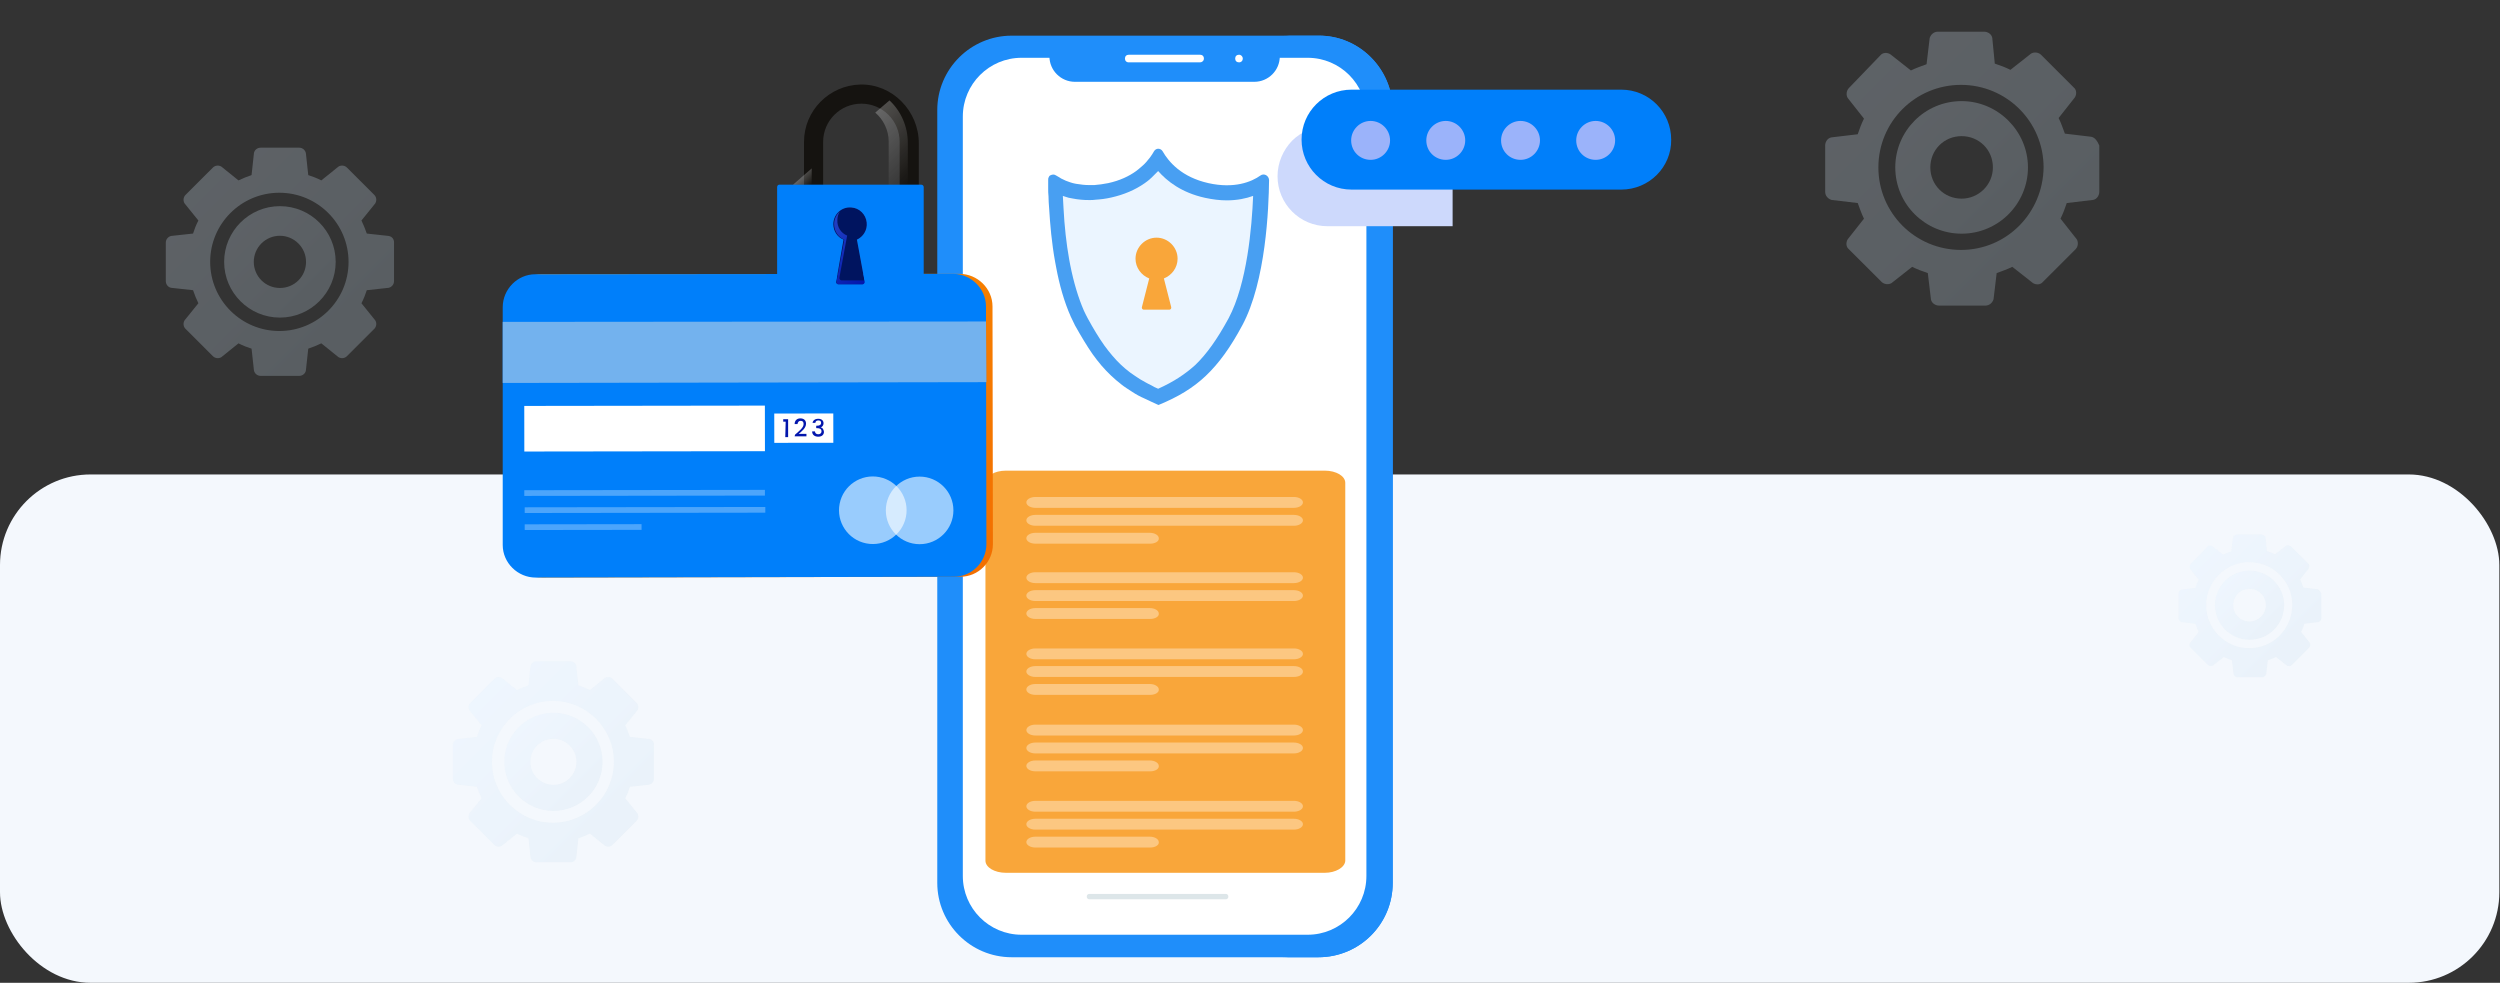 <svg width="552" height="217" viewBox="0 0 552 217" fill="none" xmlns="http://www.w3.org/2000/svg">
<rect x="0" y="0" width="552" height="217" fill="#333333" stroke="none"/>
<rect y="104.759" width="551.854" height="112.241" rx="20" fill="#F4F8FD"/>
<path d="M307.513 24.298V194.936C307.513 204.032 300.186 211.359 291.09 211.359H223.373C214.277 211.359 206.95 203.948 206.95 194.936V24.298C206.95 15.202 214.361 7.874 223.373 7.874H291.09C300.101 7.79 307.513 15.202 307.513 24.298Z" fill="#1F8EFA"/>
<path d="M307.513 24.298V194.936C307.513 204.032 300.185 211.359 291.089 211.359H283.172C292.268 211.359 299.596 203.948 299.596 194.936V24.298C299.596 15.202 292.268 7.874 283.172 7.874H291.089C300.101 7.79 307.513 15.202 307.513 24.298Z" fill="#1F8EFA"/>
<path d="M288.73 206.39H225.562C218.403 206.39 212.592 200.579 212.592 193.42V25.73C212.592 18.571 218.403 12.759 225.562 12.759H288.73C295.889 12.759 301.701 18.571 301.701 25.73V193.42C301.701 200.579 295.889 206.39 288.73 206.39Z" fill="white"/>
<path d="M292.516 192.715H222.106C219.595 192.715 217.586 191.52 217.586 190.026V106.608C217.586 105.114 219.595 103.919 222.106 103.919H292.516C295.027 103.919 297.036 105.114 297.036 106.608V190.086C296.935 191.52 294.926 192.715 292.516 192.715Z" fill="#F9A63A"/>
<path d="M285.7 112.13H228.608C227.514 112.13 226.619 111.591 226.619 110.931C226.619 110.272 227.514 109.733 228.608 109.733H285.7C286.794 109.733 287.689 110.272 287.689 110.931C287.689 111.591 286.794 112.13 285.7 112.13Z" fill="#FCC781"/>
<path d="M285.699 116.086H228.606C227.512 116.086 226.617 115.546 226.617 114.887C226.617 114.228 227.512 113.688 228.606 113.688H285.699C286.793 113.688 287.688 114.228 287.688 114.887C287.688 115.546 286.793 116.086 285.699 116.086Z" fill="#FCC781"/>
<path d="M253.97 120.042H228.606C227.512 120.042 226.617 119.503 226.617 118.843C226.617 118.184 227.512 117.644 228.606 117.644H253.87C254.964 117.644 255.859 118.184 255.859 118.843C255.959 119.503 255.064 120.042 253.97 120.042Z" fill="#FCC781"/>
<path d="M285.7 128.749H228.608C227.514 128.749 226.619 128.21 226.619 127.55C226.619 126.891 227.514 126.351 228.608 126.351H285.7C286.794 126.351 287.689 126.891 287.689 127.55C287.689 128.21 286.794 128.749 285.7 128.749Z" fill="#FCC781"/>
<path d="M285.699 132.705H228.606C227.512 132.705 226.617 132.166 226.617 131.506C226.617 130.847 227.512 130.308 228.606 130.308H285.699C286.793 130.308 287.688 130.847 287.688 131.506C287.688 132.166 286.793 132.705 285.699 132.705Z" fill="#FCC781"/>
<path d="M253.97 136.662H228.606C227.512 136.662 226.617 136.122 226.617 135.463C226.617 134.803 227.512 134.264 228.606 134.264H253.87C254.964 134.264 255.859 134.803 255.859 135.463C255.959 136.122 255.064 136.662 253.97 136.662Z" fill="#FCC781"/>
<path d="M285.7 145.573H228.608C227.514 145.573 226.619 145.034 226.619 144.375C226.619 143.715 227.514 143.176 228.608 143.176H285.7C286.794 143.176 287.689 143.715 287.689 144.375C287.689 145.034 286.794 145.573 285.7 145.573Z" fill="#FCC781"/>
<path d="M285.699 149.469H228.606C227.512 149.469 226.617 148.93 226.617 148.271C226.617 147.611 227.512 147.072 228.606 147.072H285.699C286.793 147.072 287.688 147.611 287.688 148.271C287.688 148.99 286.793 149.469 285.699 149.469Z" fill="#FCC781"/>
<path d="M253.97 153.425H228.606C227.512 153.425 226.617 152.886 226.617 152.227C226.617 151.567 227.512 151.028 228.606 151.028H253.87C254.964 151.028 255.859 151.567 255.859 152.227C255.959 152.886 255.064 153.425 253.97 153.425Z" fill="#FCC781"/>
<path d="M285.7 162.398H228.608C227.514 162.398 226.619 161.859 226.619 161.199C226.619 160.54 227.514 160.001 228.608 160.001H285.7C286.794 160.001 287.689 160.54 287.689 161.199C287.689 161.859 286.794 162.398 285.7 162.398Z" fill="#FCC781"/>
<path d="M285.699 166.354H228.606C227.512 166.354 226.617 165.814 226.617 165.155C226.617 164.496 227.512 163.956 228.606 163.956H285.699C286.793 163.956 287.688 164.496 287.688 165.155C287.688 165.814 286.793 166.354 285.699 166.354Z" fill="#FCC781"/>
<path d="M253.97 170.31H228.606C227.512 170.31 226.617 169.77 226.617 169.111C226.617 168.452 227.512 167.912 228.606 167.912H253.87C254.964 167.912 255.859 168.452 255.859 169.111C255.959 169.77 255.064 170.31 253.97 170.31Z" fill="#FCC781"/>
<path d="M285.7 179.223H228.608C227.514 179.223 226.619 178.683 226.619 178.024C226.619 177.365 227.514 176.825 228.608 176.825H285.7C286.794 176.825 287.689 177.365 287.689 178.024C287.689 178.683 286.794 179.223 285.7 179.223Z" fill="#FCC781"/>
<path d="M285.699 183.179H228.606C227.512 183.179 226.617 182.639 226.617 181.98C226.617 181.321 227.512 180.781 228.606 180.781H285.699C286.793 180.781 287.688 181.321 287.688 181.98C287.688 182.639 286.793 183.179 285.699 183.179Z" fill="#FCC781"/>
<path d="M253.97 187.135H228.606C227.512 187.135 226.617 186.595 226.617 185.936C226.617 185.277 227.512 184.737 228.606 184.737H253.87C254.964 184.737 255.859 185.277 255.859 185.936C255.959 186.595 255.064 187.135 253.97 187.135Z" fill="#FCC781"/>
<path d="M270.706 198.557H240.469C240.217 198.557 239.964 198.305 239.964 198.052V197.883C239.964 197.631 240.217 197.378 240.469 197.378H270.706C270.959 197.378 271.211 197.631 271.211 197.883V198.052C271.211 198.305 270.959 198.557 270.706 198.557Z" fill="#DDE6E9"/>
<path d="M231.711 9.643V12.422C231.711 15.539 234.238 18.065 237.354 18.065H276.939C280.056 18.065 282.582 15.539 282.582 12.422V8.38L231.711 9.643Z" fill="#1F8EFA"/>
<path d="M274.412 12.927C274.412 13.433 274.075 13.77 273.57 13.77C273.064 13.77 272.727 13.433 272.727 12.927C272.727 12.422 273.064 12.085 273.57 12.085C274.075 12.085 274.412 12.506 274.412 12.927Z" fill="white"/>
<path d="M264.98 13.77H249.23C248.725 13.77 248.388 13.433 248.388 12.927C248.388 12.422 248.725 12.085 249.23 12.085H264.98C265.485 12.085 265.822 12.422 265.822 12.927C265.822 13.433 265.401 13.77 264.98 13.77Z" fill="white"/>
<path d="M320.739 27.797V49.948H293.113C286.965 49.948 282.08 44.979 282.08 38.915C282.08 35.883 283.343 33.103 285.281 31.082C287.302 29.061 290.081 27.881 293.113 27.881H320.739V27.797Z" fill="#CDD9FC"/>
<path d="M357.965 41.862H298.419C292.271 41.862 287.386 36.893 287.386 30.829C287.386 24.68 292.355 19.795 298.419 19.795H357.965C364.114 19.795 368.999 24.765 368.999 30.829C369.083 36.893 364.114 41.862 357.965 41.862Z" fill="#007FFA"/>
<path d="M298.335 30.997C298.335 28.639 300.273 26.702 302.631 26.702C304.989 26.702 306.926 28.639 306.926 30.997C306.926 33.355 304.989 35.293 302.631 35.293C300.273 35.293 298.335 33.44 298.335 30.997Z" fill="#9BB3FA"/>
<path d="M314.929 30.997C314.929 28.639 316.866 26.702 319.224 26.702C321.583 26.702 323.52 28.639 323.52 30.997C323.52 33.355 321.583 35.293 319.224 35.293C316.866 35.293 314.929 33.44 314.929 30.997Z" fill="#9BB3FA"/>
<path d="M331.436 30.997C331.436 28.639 333.373 26.702 335.732 26.702C338.09 26.702 340.027 28.639 340.027 30.997C340.027 33.355 338.09 35.293 335.732 35.293C333.373 35.293 331.436 33.44 331.436 30.997Z" fill="#9BB3FA"/>
<path d="M348.029 30.997C348.029 28.639 349.966 26.702 352.324 26.702C354.682 26.702 356.62 28.639 356.62 30.997C356.62 33.355 354.682 35.293 352.324 35.293C349.966 35.293 348.029 33.44 348.029 30.997Z" fill="#9BB3FA"/>
<path opacity="0.85" d="M278.311 38.751C276.341 40.158 272.54 41.707 266.839 40.44C260.857 39.103 258.042 35.724 256.705 33.402C256.494 33.05 256.142 32.839 255.719 32.839C255.368 32.839 255.016 33.05 254.805 33.402C254.593 33.824 254.241 34.317 253.89 34.809C253.397 35.443 252.834 36.147 252.06 36.78C251.708 37.132 251.286 37.413 250.863 37.765C249.315 38.891 247.274 39.877 244.67 40.44C243.614 40.651 242.559 40.792 241.644 40.862C241.362 40.862 241.01 40.862 240.729 40.862C240.166 40.862 239.603 40.862 239.11 40.792C238.547 40.721 238.054 40.651 237.562 40.581C237.069 40.51 236.647 40.369 236.224 40.229C235.591 40.017 235.028 39.806 234.535 39.525C234.395 39.455 234.183 39.384 234.043 39.243C233.761 39.103 233.48 38.891 233.198 38.751C232.987 38.61 232.776 38.539 232.565 38.539C232.354 38.539 232.142 38.61 232.002 38.68C231.79 38.751 231.65 38.891 231.579 39.103C231.439 39.314 231.439 39.525 231.439 39.736C231.439 40.299 231.439 41.003 231.439 41.707C231.439 42.199 231.439 42.762 231.509 43.325C231.509 44.17 231.579 45.085 231.65 46C231.861 49.519 232.213 53.671 232.987 57.894C233.057 58.246 233.128 58.668 233.198 59.02C233.902 62.82 234.958 66.621 236.436 69.929C236.717 70.562 237.069 71.195 237.35 71.829C238.688 74.222 239.954 76.333 241.221 78.163C241.855 79.078 242.559 79.922 243.192 80.697C244.529 82.245 246.007 83.653 247.555 84.849C248.33 85.483 249.174 85.975 250.019 86.538C250.863 87.101 251.778 87.594 252.764 88.016C253.749 88.509 254.734 88.931 255.79 89.424C260.083 87.664 263.391 85.694 266.276 82.949C269.162 80.204 271.696 76.685 274.3 71.829C279.508 62.117 280.141 46 280.211 39.736C280.141 38.751 279.085 38.188 278.311 38.751Z" fill="#298EF0"/>
<path d="M255.72 85.835C255.157 85.624 254.664 85.342 254.172 85.061C253.257 84.638 252.483 84.146 251.709 83.724C250.934 83.231 250.231 82.738 249.527 82.246C248.119 81.19 246.852 79.993 245.656 78.586C245.023 77.882 244.459 77.108 243.826 76.263C242.63 74.574 241.433 72.604 240.166 70.281C239.885 69.788 239.603 69.155 239.322 68.592C238.125 65.847 237.07 62.399 236.295 58.457C236.225 58.105 236.155 57.754 236.084 57.331C235.451 53.812 235.029 49.941 234.818 45.859C234.747 44.945 234.747 44.1 234.677 43.255C234.818 43.326 234.958 43.326 235.099 43.396C235.662 43.607 236.225 43.748 236.788 43.819C237.422 43.959 238.055 44.03 238.759 44.1C239.392 44.17 239.955 44.17 240.589 44.17H240.729C241.081 44.17 241.433 44.17 241.855 44.1C242.982 44.03 244.178 43.889 245.374 43.607C248.19 42.974 250.653 41.918 252.764 40.44C253.257 40.088 253.82 39.666 254.242 39.244C254.735 38.751 255.228 38.258 255.72 37.766C257.691 40.018 260.928 42.552 266.066 43.678C267.685 44.03 269.303 44.241 270.852 44.241C273.174 44.241 275.145 43.819 276.693 43.255C276.412 50.153 275.356 62.61 271.274 70.281C268.74 74.926 266.488 78.093 263.955 80.556C261.702 82.597 259.169 84.287 255.72 85.835Z" fill="#EBF5FF"/>
<path d="M260.012 57.12C260.012 54.586 257.901 52.475 255.367 52.475C252.833 52.475 250.722 54.586 250.722 57.12C250.722 59.091 251.989 60.78 253.748 61.484L252.13 67.818C252.059 68.099 252.27 68.381 252.552 68.381H255.367H258.182C258.464 68.381 258.675 68.099 258.604 67.818L256.986 61.484C258.745 60.78 260.012 59.091 260.012 57.12Z" fill="#F9A63A"/>
<g opacity="0.5">
<path opacity="0.5" d="M461.728 30.196L455.924 29.506C455.51 28.401 455.095 27.159 454.542 26.054L458.135 21.498C458.55 20.808 458.55 19.841 457.859 19.289L450.673 12.11C450.12 11.557 449.153 11.419 448.462 11.833L443.902 15.423C442.797 14.871 441.691 14.457 440.448 14.042L439.895 8.382C439.757 7.553 438.928 7.001 438.098 7.001H427.873C427.044 7.001 426.353 7.553 426.077 8.382L425.386 14.181C424.28 14.595 423.037 15.009 421.931 15.561L417.371 11.972C416.68 11.557 415.713 11.557 415.16 12.248L408.251 19.427C407.698 19.979 407.56 20.946 407.975 21.636L411.567 26.192C411.015 27.297 410.6 28.401 410.186 29.644L404.382 30.334C403.553 30.472 403 31.3 403 32.129V42.345C403 43.174 403.553 43.864 404.382 44.14L410.186 44.831C410.6 45.935 411.015 47.178 411.567 48.282L407.975 52.838C407.56 53.529 407.56 54.495 408.251 55.047L415.436 62.227C415.989 62.779 416.956 62.917 417.647 62.503L422.207 58.913C423.313 59.465 424.418 59.88 425.662 60.294L426.353 66.092C426.491 66.921 427.32 67.473 428.149 67.473H438.375C439.204 67.473 439.895 66.921 440.171 66.092L440.862 60.294C441.968 59.88 443.211 59.465 444.317 58.913L448.877 62.503C449.568 62.917 450.535 62.917 451.088 62.227L458.273 55.047C458.826 54.495 458.964 53.529 458.55 52.838L454.957 48.282C455.51 47.178 455.924 46.073 456.339 44.831L462.142 44.14C462.971 44.002 463.524 43.174 463.524 42.345V32.129C463.11 31.162 462.557 30.334 461.728 30.196ZM432.986 55.185C422.898 55.185 414.746 47.04 414.746 36.961C414.746 26.882 422.898 18.737 432.986 18.737C443.073 18.737 451.226 26.882 451.226 36.961C451.088 47.04 443.073 55.185 432.986 55.185Z" fill="url(#paint0_linear)"/>
<path opacity="0.5" d="M433.124 22.326C424.971 22.326 418.477 28.953 418.477 36.961C418.477 45.107 425.109 51.596 433.124 51.596C441.277 51.596 447.771 44.969 447.771 36.961C447.771 28.953 441.139 22.326 433.124 22.326ZM433.124 43.864C429.255 43.864 426.215 40.827 426.215 36.961C426.215 33.095 429.255 30.058 433.124 30.058C436.993 30.058 440.033 33.095 440.033 36.961C440.033 40.827 436.855 43.864 433.124 43.864Z" fill="url(#paint1_linear)"/>
</g>
<g opacity="0.5">
<path opacity="0.5" d="M511.619 130.094L508.593 129.734C508.377 129.158 508.161 128.511 507.873 127.935L509.746 125.559C509.962 125.199 509.962 124.696 509.602 124.408L505.855 120.665C505.567 120.377 505.063 120.305 504.703 120.521L502.325 122.392C501.749 122.104 501.173 121.888 500.524 121.672L500.236 118.721C500.164 118.289 499.732 118.001 499.299 118.001H493.968C493.536 118.001 493.176 118.289 493.031 118.721L492.671 121.744C492.095 121.96 491.447 122.176 490.87 122.464L488.493 120.593C488.132 120.377 487.628 120.377 487.34 120.737L483.738 124.48C483.45 124.768 483.377 125.271 483.594 125.631L485.467 128.007C485.179 128.583 484.962 129.158 484.746 129.806L481.72 130.166C481.288 130.238 481 130.67 481 131.102V136.429C481 136.861 481.288 137.221 481.72 137.364L484.746 137.724C484.962 138.3 485.179 138.948 485.467 139.524L483.594 141.899C483.377 142.259 483.377 142.763 483.738 143.051L487.484 146.794C487.772 147.082 488.277 147.154 488.637 146.938L491.014 145.067C491.591 145.355 492.167 145.57 492.815 145.786L493.176 148.81C493.248 149.242 493.68 149.53 494.112 149.53H499.443C499.876 149.53 500.236 149.242 500.38 148.81L500.74 145.786C501.317 145.57 501.965 145.355 502.541 145.067L504.919 146.938C505.279 147.154 505.783 147.154 506.072 146.794L509.818 143.051C510.106 142.763 510.178 142.259 509.962 141.899L508.089 139.524C508.377 138.948 508.593 138.372 508.809 137.724L511.835 137.364C512.267 137.293 512.556 136.861 512.556 136.429V131.102C512.34 130.598 512.051 130.166 511.619 130.094ZM496.634 143.123C491.374 143.123 487.124 138.876 487.124 133.621C487.124 128.367 491.374 124.12 496.634 124.12C501.893 124.12 506.144 128.367 506.144 133.621C506.072 138.876 501.893 143.123 496.634 143.123Z" fill="url(#paint2_linear)"/>
<path opacity="0.5" d="M496.706 125.991C492.455 125.991 489.069 129.446 489.069 133.621C489.069 137.868 492.527 141.251 496.706 141.251C500.956 141.251 504.342 137.796 504.342 133.621C504.342 129.446 500.884 125.991 496.706 125.991ZM496.706 137.22C494.688 137.22 493.103 135.637 493.103 133.621C493.103 131.606 494.688 130.022 496.706 130.022C498.723 130.022 500.308 131.606 500.308 133.621C500.308 135.637 498.651 137.22 496.706 137.22Z" fill="url(#paint3_linear)"/>
</g>
<g opacity="0.5">
<path opacity="0.5" d="M143.349 163.168L139.089 162.703C138.803 161.845 138.445 160.987 138.051 160.164L140.736 156.838C141.058 156.302 140.986 155.622 140.557 155.193L135.223 149.864C134.794 149.435 134.078 149.363 133.577 149.685L130.248 152.367C129.424 151.938 128.601 151.616 127.706 151.33L127.241 147.038C127.098 146.43 126.561 146.001 125.952 146.001H118.435C117.826 146.001 117.254 146.43 117.146 147.038L116.681 151.33C115.822 151.616 114.963 151.974 114.139 152.367L110.81 149.685C110.273 149.363 109.593 149.435 109.164 149.864L103.83 155.193C103.401 155.622 103.329 156.337 103.651 156.838L106.336 160.164C105.906 160.987 105.584 161.809 105.298 162.703L101.038 163.168C100.43 163.311 100 163.848 100 164.456V171.967C100 172.575 100.43 173.147 101.038 173.254L105.298 173.719C105.584 174.577 105.942 175.436 106.336 176.258L103.651 179.585C103.329 180.121 103.401 180.801 103.83 181.23L109.164 186.559C109.593 186.988 110.309 187.059 110.81 186.738L114.139 184.055C114.963 184.484 115.786 184.806 116.681 185.092L117.146 189.348C117.289 189.956 117.826 190.386 118.435 190.386H125.952C126.561 190.386 127.133 189.956 127.241 189.348L127.706 185.092C128.565 184.806 129.424 184.449 130.248 184.055L133.577 186.738C134.114 187.059 134.794 186.988 135.223 186.559L140.557 181.23C140.986 180.801 141.058 180.085 140.736 179.585L138.051 176.258C138.481 175.436 138.803 174.613 139.089 173.719L143.349 173.254C143.957 173.111 144.387 172.575 144.387 171.967V164.456C144.423 163.812 143.993 163.276 143.349 163.168ZM122.086 181.659C114.676 181.659 108.627 175.65 108.627 168.211C108.627 160.808 114.641 154.764 122.086 154.764C129.496 154.764 135.545 160.772 135.545 168.211C135.545 175.65 129.496 181.659 122.086 181.659Z" fill="url(#paint4_linear)"/>
<path opacity="0.5" d="M122.194 157.375C116.216 157.375 111.348 162.239 111.348 168.211C111.348 174.184 116.216 179.048 122.194 179.048C128.172 179.048 133.04 174.184 133.04 168.211C133.04 162.239 128.172 157.375 122.194 157.375ZM122.194 173.29C119.366 173.29 117.111 171.001 117.111 168.211C117.111 165.386 119.402 163.133 122.194 163.133C124.986 163.133 127.277 165.422 127.277 168.211C127.277 171.037 125.022 173.29 122.194 173.29Z" fill="url(#paint5_linear)"/>
</g>
<g opacity="0.5">
<path opacity="0.5" d="M85.819 52.098L80.984 51.57C80.659 50.596 80.252 49.621 79.805 48.688L82.853 44.912C83.219 44.303 83.137 43.531 82.65 43.044L76.595 36.995C76.108 36.508 75.295 36.426 74.726 36.792L70.947 39.837C70.012 39.35 69.078 38.984 68.062 38.66L67.534 33.788C67.371 33.097 66.762 32.61 66.071 32.61H57.538C56.847 32.61 56.197 33.097 56.075 33.788L55.547 38.66C54.571 38.984 53.596 39.39 52.661 39.837L48.883 36.792C48.273 36.426 47.501 36.508 47.013 36.995L40.959 43.044C40.471 43.531 40.39 44.343 40.756 44.912L43.803 48.688C43.316 49.621 42.95 50.555 42.625 51.57L37.789 52.098C37.099 52.26 36.611 52.869 36.611 53.559V62.085C36.611 62.775 37.099 63.425 37.789 63.547L42.625 64.075C42.95 65.049 43.356 66.023 43.803 66.957L40.756 70.733C40.39 71.342 40.471 72.113 40.959 72.6L47.013 78.65C47.501 79.137 48.314 79.218 48.883 78.853L52.661 75.808C53.596 76.295 54.531 76.66 55.547 76.985L56.075 81.817C56.237 82.507 56.847 82.994 57.538 82.994H66.071C66.762 82.994 67.412 82.507 67.534 81.817L68.062 76.985C69.037 76.66 70.012 76.254 70.947 75.808L74.726 78.853C75.335 79.218 76.108 79.137 76.595 78.65L82.65 72.6C83.137 72.113 83.219 71.301 82.853 70.733L79.805 66.957C80.293 66.023 80.659 65.09 80.984 64.075L85.819 63.547C86.51 63.384 86.998 62.775 86.998 62.085V53.559C87.038 52.829 86.551 52.22 85.819 52.098ZM61.682 73.088C53.271 73.088 46.404 66.267 46.404 57.822C46.404 49.418 53.23 42.557 61.682 42.557C70.094 42.557 76.961 49.378 76.961 57.822C76.961 66.267 70.094 73.088 61.682 73.088Z" fill="url(#paint6_linear)"/>
<path opacity="0.5" d="M61.804 45.521C55.019 45.521 49.492 51.042 49.492 57.822C49.492 64.602 55.019 70.124 61.804 70.124C68.59 70.124 74.117 64.602 74.117 57.822C74.117 51.042 68.59 45.521 61.804 45.521ZM61.804 63.587C58.594 63.587 56.034 60.989 56.034 57.822C56.034 54.615 58.635 52.057 61.804 52.057C64.974 52.057 67.575 54.656 67.575 57.822C67.575 61.03 65.015 63.587 61.804 63.587Z" fill="url(#paint7_linear)"/>
</g>
<path d="M212.043 127.349L119.72 127.528C115.765 127.528 112.438 124.292 112.438 120.337V67.838C112.438 63.882 115.675 60.556 119.63 60.556L211.863 60.466C215.818 60.466 219.145 63.703 219.145 67.658L219.234 120.157C219.234 124.112 215.998 127.349 212.043 127.349Z" fill="url(#paint8_linear)"/>
<path d="M210.604 127.349L118.282 127.528C114.326 127.528 111 124.292 111 120.337V67.838C111 63.882 114.236 60.556 118.192 60.556L210.425 60.466C214.38 60.466 217.706 63.703 217.706 67.658L217.796 120.157C217.796 124.112 214.56 127.349 210.604 127.349Z" fill="#007FFA"/>
<path d="M217.796 84.379L111 84.558V71.074L217.706 70.984L217.796 84.379Z" fill="#73B2EE"/>
<path d="M168.886 89.556L115.758 89.629L115.771 99.697L168.9 99.625L168.886 89.556Z" fill="white"/>
<path opacity="0.6" d="M200.033 114.114C200.835 110.072 198.209 106.145 194.167 105.342C190.125 104.54 186.198 107.167 185.395 111.209C184.593 115.251 187.219 119.178 191.261 119.98C195.303 120.782 199.231 118.156 200.033 114.114Z" fill="white"/>
<path opacity="0.6" d="M203.053 120.157C207.174 120.157 210.514 116.816 210.514 112.696C210.514 108.575 207.174 105.234 203.053 105.234C198.932 105.234 195.592 108.575 195.592 112.696C195.592 116.816 198.932 120.157 203.053 120.157Z" fill="white"/>
<path d="M183.991 91.292L170.956 91.31L170.965 97.782L184 97.764L183.991 91.292Z" fill="white"/>
<path d="M173.477 93.098H172.938V92.559H174.017V96.514H173.388L173.477 93.098Z" fill="#0316AC"/>
<path d="M175.545 95.975C176.444 95.166 177.433 94.447 177.433 93.638C177.433 93.188 177.253 92.919 176.803 92.919C176.354 92.919 176.174 93.188 176.084 93.638H175.455C175.455 92.829 175.994 92.379 176.713 92.379C177.523 92.379 177.972 92.829 177.972 93.548C177.972 94.537 176.983 95.256 176.354 95.795H178.062V96.335H175.455L175.545 95.975Z" fill="#0316AC"/>
<path d="M180.669 92.469C181.478 92.469 181.838 92.918 181.838 93.458C181.838 93.907 181.568 94.267 181.209 94.357C181.658 94.447 181.838 94.806 181.928 95.346C181.928 95.975 181.478 96.424 180.669 96.424C179.95 96.424 179.321 96.065 179.321 95.256H179.95C179.95 95.615 180.22 95.885 180.669 95.885C181.119 95.885 181.388 95.615 181.388 95.256C181.388 94.716 181.029 94.537 180.4 94.537H180.22V93.997H180.4C180.939 93.997 181.299 93.817 181.299 93.368C181.299 93.008 181.119 92.829 180.669 92.829C180.22 92.829 180.04 93.098 180.04 93.368H179.411C179.501 92.829 179.95 92.469 180.669 92.469Z" fill="#0316AC"/>
<path opacity="0.3" d="M168.892 108.165L115.763 108.238L115.765 109.497L168.893 109.424L168.892 108.165Z" fill="white"/>
<path opacity="0.3" d="M168.982 111.94L115.854 112.013L115.855 113.271L168.984 113.199L168.982 111.94Z" fill="white"/>
<path opacity="0.3" d="M141.654 115.734L115.854 115.77L115.855 117.028L141.655 116.993L141.654 115.734Z" fill="white"/>
<path d="M177.523 31.34C177.523 24.418 183.096 18.845 189.928 18.665C197.03 18.485 202.873 24.508 202.873 31.61V40.869H198.648V31.34C198.648 26.666 194.872 22.89 190.198 22.89C185.523 22.89 181.748 26.666 181.748 31.34V31.43V40.869H177.523V31.34Z" fill="#151310"/>
<path d="M186.242 52.915C184.894 52.376 183.995 51.027 183.995 49.499C183.995 47.342 185.793 45.633 187.95 45.813C189.748 45.903 191.187 47.342 191.366 49.139C191.546 50.847 190.557 52.286 189.209 52.915L190.917 62.174C191.007 62.444 190.737 62.803 190.467 62.803H185.074C184.804 62.803 184.534 62.534 184.624 62.174L186.242 52.915Z" fill="#030091"/>
<path d="M186.242 52.915C184.894 52.376 183.995 51.027 183.995 49.499C183.995 47.342 185.793 45.633 187.95 45.813C189.748 45.903 191.187 47.342 191.366 49.139C191.546 50.847 190.557 52.286 189.209 52.915L190.917 62.174C191.007 62.444 190.737 62.803 190.467 62.803H185.074C184.804 62.803 184.534 62.534 184.624 62.174L186.242 52.915Z" fill="#00145F"/>
<path d="M187.052 52.016L185.344 61.275C185.254 61.545 185.523 61.905 185.793 61.905H190.917L191.007 62.174C191.097 62.444 190.827 62.803 190.558 62.803H185.164C184.894 62.803 184.624 62.534 184.714 62.174L186.422 52.915C185.074 52.376 184.175 51.027 184.175 49.499C184.175 48.42 184.624 47.431 185.433 46.712C185.074 47.252 184.894 47.881 184.894 48.6C184.804 50.128 185.703 51.477 187.052 52.016Z" fill="url(#paint9_linear)"/>
<path d="M171.589 41.319V61.006C171.589 64.332 174.286 66.939 177.522 66.939H198.019C201.345 66.939 203.952 64.242 203.952 61.006V41.319C203.952 41.049 203.772 40.779 203.412 40.779H200.446H196.221H179.23H175.005H172.039C171.769 40.779 171.589 41.049 171.589 41.319ZM186.242 52.915C184.894 52.376 183.995 51.027 183.995 49.499C183.995 47.342 185.793 45.633 187.95 45.813C189.748 45.903 191.187 47.342 191.366 49.139C191.546 50.847 190.557 52.286 189.209 52.915L190.917 62.174C191.007 62.444 190.737 62.803 190.467 62.803H185.074C184.804 62.803 184.534 62.534 184.624 62.174L186.242 52.915Z" fill="#007FFA"/>
<g opacity="0.5">
<path opacity="0.5" d="M175.095 40.779H179.23V37.183L175.095 40.779Z" fill="url(#paint10_linear)"/>
<path opacity="0.5" d="M196.401 22.171L193.254 24.868C195.052 26.396 196.221 28.733 196.221 31.25V40.779H200.446V31.52C200.446 27.924 198.918 24.508 196.401 22.171Z" fill="url(#paint11_linear)"/>
</g>
<defs>
<linearGradient id="paint0_linear" x1="411.86" y1="15.795" x2="454.322" y2="58.293" gradientUnits="userSpaceOnUse">
<stop stop-color="#DDEEFF"/>
<stop offset="1" stop-color="#C9DEEE"/>
</linearGradient>
<linearGradient id="paint1_linear" x1="422.734" y1="26.659" x2="443.467" y2="47.41" gradientUnits="userSpaceOnUse">
<stop stop-color="#DDEEFF"/>
<stop offset="1" stop-color="#C9DEEE"/>
</linearGradient>
<linearGradient id="paint2_linear" x1="485.62" y1="122.586" x2="507.758" y2="144.743" gradientUnits="userSpaceOnUse">
<stop stop-color="#DDEEFF"/>
<stop offset="1" stop-color="#C9DEEE"/>
</linearGradient>
<linearGradient id="paint3_linear" x1="491.289" y1="128.25" x2="502.098" y2="139.069" gradientUnits="userSpaceOnUse">
<stop stop-color="#DDEEFF"/>
<stop offset="1" stop-color="#C9DEEE"/>
</linearGradient>
<linearGradient id="paint4_linear" x1="106.476" y1="152.514" x2="137.876" y2="183.941" gradientUnits="userSpaceOnUse">
<stop stop-color="#DDEEFF"/>
<stop offset="1" stop-color="#C9DEEE"/>
</linearGradient>
<linearGradient id="paint5_linear" x1="114.517" y1="160.547" x2="129.85" y2="175.893" gradientUnits="userSpaceOnUse">
<stop stop-color="#DDEEFF"/>
<stop offset="1" stop-color="#C9DEEE"/>
</linearGradient>
<linearGradient id="paint6_linear" x1="43.962" y1="40.003" x2="79.607" y2="75.678" gradientUnits="userSpaceOnUse">
<stop stop-color="#DDEEFF"/>
<stop offset="1" stop-color="#C9DEEE"/>
</linearGradient>
<linearGradient id="paint7_linear" x1="53.09" y1="49.122" x2="70.495" y2="66.543" gradientUnits="userSpaceOnUse">
<stop stop-color="#DDEEFF"/>
<stop offset="1" stop-color="#C9DEEE"/>
</linearGradient>
<linearGradient id="paint8_linear" x1="124.543" y1="52.675" x2="207.119" y2="135.251" gradientUnits="userSpaceOnUse">
<stop stop-color="#FD9800"/>
<stop offset="1" stop-color="#F26F00"/>
</linearGradient>
<linearGradient id="paint9_linear" x1="181.204" y1="50.852" x2="191.875" y2="61.524" gradientUnits="userSpaceOnUse">
<stop stop-color="#2241C4"/>
<stop offset="1" stop-color="#0316AC"/>
</linearGradient>
<linearGradient id="paint10_linear" x1="177.024" y1="38.846" x2="179.12" y2="40.942" gradientUnits="userSpaceOnUse">
<stop stop-color="white"/>
<stop offset="1" stop-color="white" stop-opacity="0"/>
</linearGradient>
<linearGradient id="paint11_linear" x1="191.526" y1="26.672" x2="203.064" y2="38.209" gradientUnits="userSpaceOnUse">
<stop stop-color="white"/>
<stop offset="1" stop-color="white" stop-opacity="0"/>
</linearGradient>
</defs>
</svg>

